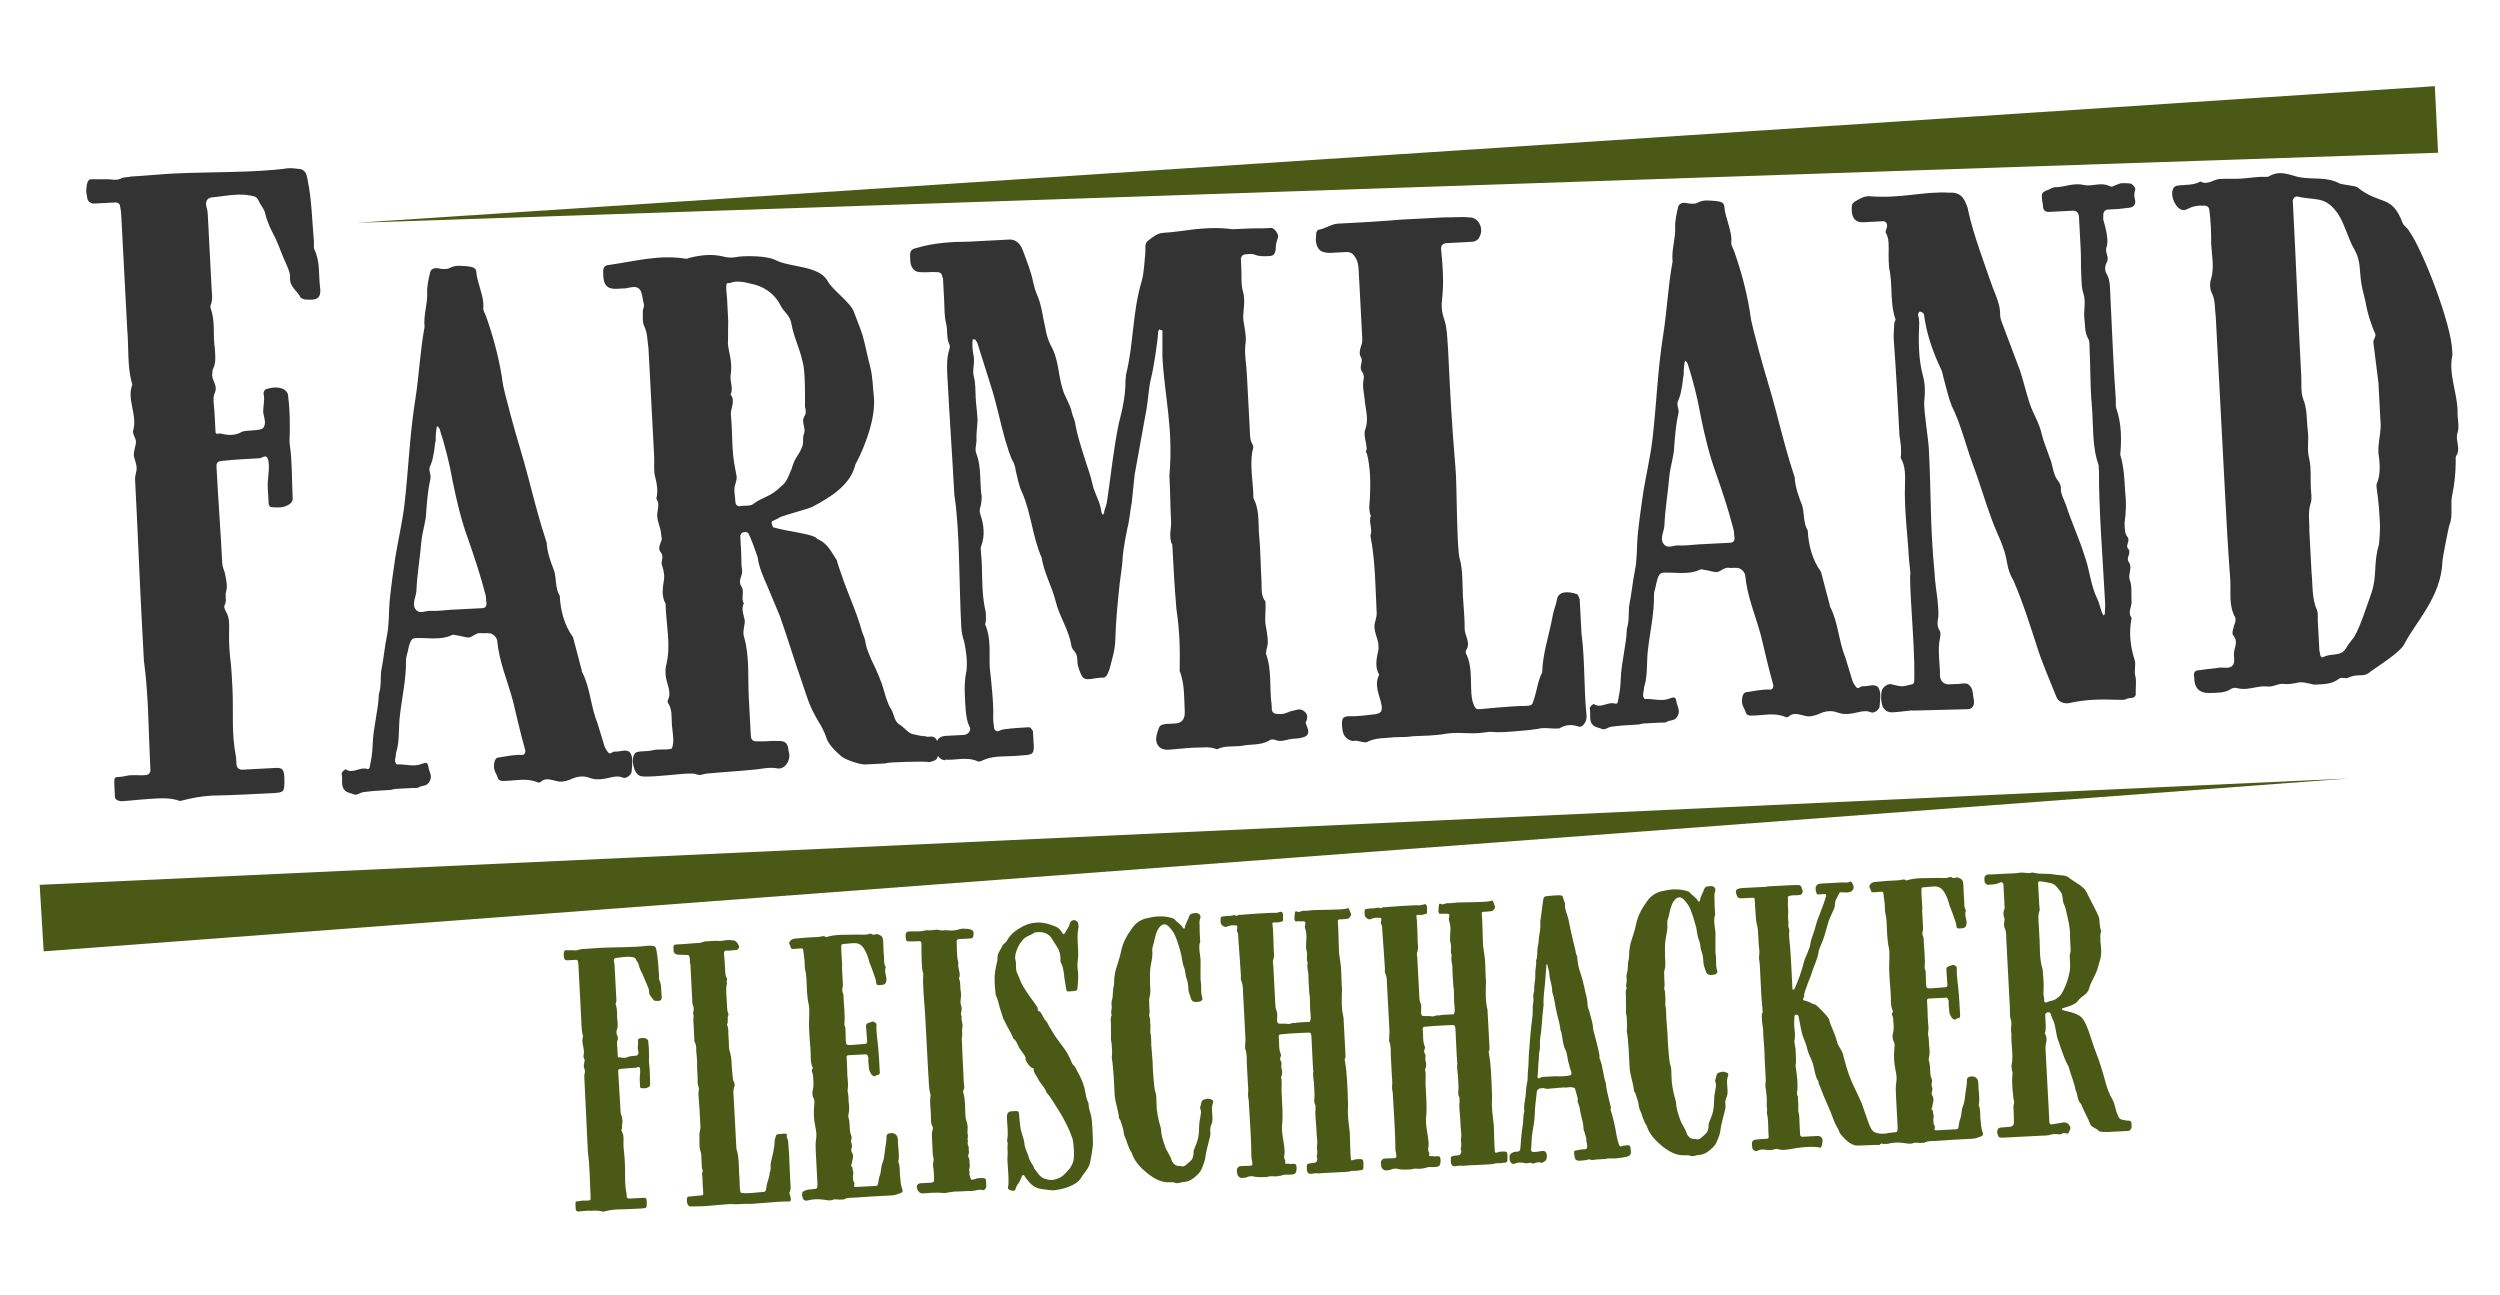 <?xml version="1.0" encoding="UTF-8"?>
<svg id="Ebene_1" data-name="Ebene 1" xmlns="http://www.w3.org/2000/svg" viewBox="0 0 300 155.41">
  <defs>
    <style>
      .cls-1 {
        fill: #333;
      }

      .cls-2 {
        fill: #4a5915;
      }
    </style>
  </defs>
  <g>
    <g>
      <path class="cls-1" d="M17.7,95.89c-1.06.06-2.11.2-3.17.26-.36-.07-.72-.14-.74-.58l-.04-.79c-.11-2.03-.07-1.33,1.33-1.66.87-.22,1.68,0,2.56-.13.26-.1.43-.29.41-.55-.23-4.42-.2-8.93-.78-13.15l-.25-4.68c-.3-5.65-.51-11.4-.81-17.05-.03-.53.21-.99.19-1.43-.02-.44-.23-.96-.34-1.4-.03-.62.21-1.16.27-1.7-.02-.44-.5-1.04-.34-1.4.52-1.89-.81-3.68-.11-5.48-.64-2.09-.41-4.41-.61-6.61l-.7-13.33c-.02-.44-.05-.97-.17-1.5-.01-.26-.2-.34-.46-.42l-2.74.14c-.45-.07-.73-.32-.75-.85-.11-.35-.13-.79-.06-1.15-.01-.26.14-.8.4-.91.62-.03,1.42.01,1.95-.01.62-.03,1.16.2,1.77-.09.34-.19.79-.13,1.23-.24,1.68-.09,3.44-.27,5.12-.36,3.89-.2,9.91-.08,13.69-.63.53-.03.98.04,1.51.1.54.15.73.49.87,1.37.48,2.37.52,4.84.74,7.31.02.35-.05.71.05.97.69,1.38.51,2.9.67,4.39.26,1.67-.53,1.71-1.86,1.6-.18-.08-.45-.15-.46-.24-.39-.78-1.31-1.26-1.27-2.32.06-.62-.24-1.14-.44-1.66-.5-1.04-.82-2.08-1.31-3.12-.49-.95-.98-1.9-1.22-2.95-.12-.61-.59-1.03-.79-1.55s-.65-.59-1.18-.65c-1.34-.28-3.53.19-4.24.22q-1.15.06-.82,1.28c.1.26.12.61.14.97l.45,8.65c.03.62.16,1.32-.07,1.95-.08.09-.07.27-.06.45.61,1.56.26,3.26.52,4.84.04.8.18,1.67-.22,2.49-.08.09-.07.27-.07.45-.22.81.69,1.38.3,2.37-.32.64-.1,1.42-.06,2.22l.13,2.47c.02.44.36.16.63.23.9.22,1.7.27,2.56-.22.43-.2,2.12-.11,2.46-.39.51-.47.2-1.25.08-1.86-.04-.71.19-1.43.06-2.22-.1-.17.06-.53.23-.63.7-.21,1.4-.34,2.12-.02.27.16.55.41.57.77.16,1.32.22,2.56.2,3.89.04.71-.1,1.51.02,2.12.29,2.11.21,4.06.33,6.27.02.44-.23.72-.66.92-.6.3-1.23.24-1.94.19-.09,0-.28-.25-.28-.34l-.11-2.03c-.05-.88.17-1.78.13-2.66-.02-.35-.04-.71-.23-.96-.28-.25-.61.12-.88.13-1.24.06-3.27.17-4.5.32-.53.03-.7.21-.67.74.2,3.89.5,7.77.69,11.56.02.44.22.79.33,1.22.13.7.34,1.49.12,2.21-.15.45.14,1.06-.18,1.6-.16.36.31.87.42,1.31.11.35.13.7.14,1.06-.02,1.24-.04,2.57.11,3.8.15,1.23.22,2.47.28,3.7.15,2.83-.16,5.41.44,8.39l.04.79c.02.44.3.69.74.67l3.97-.21c.71-.04.98.13,1.03,1.01l.02.44c-.01,1.42,0,1.51-1.51,1.58-2.12.11-5.03.26-7.16.29-1.32.07-2.55.31-3.86.65-1.26-.47-2.58-.31-3.91-.24Z"/>
      <path class="cls-1" d="M41.28,94.74c-.38-.51-.15-1.23-.27-1.85-.1-.17.41-.64.5-.56.83.58,1.66-.35,2.57-.05.18.08.34-.2.33-.46.14-.72.28-1.43.31-2.5.07-2.04.67-4.02.75-6.06.31-.9.16-1.96.29-2.85.28-1.34.39-2.77.67-4.11.28-1.34.21-2.76.32-4.09.17-1.78.43-3.57.69-5.35.34-2.05.84-4.21,1.09-6.26.49-4.19.62-8.36,1.29-12.55.47-2.95.58-5.87,1.13-8.83-.16-1.41.39-2.77.31-4.18-.03-.62.18-1.69.33-2.23.06-.53.49-.73,1.12-.59.27.07.98.13,1.24-.06.78-.39,1.32-.25,2.2-.2.45.07.98.13,1.01.66.06,1.24.95,2.96.84,4.21-.07.45.22.79.33,1.13.83,2.35,1.49,4.79,1.89,7.25.17,1.58.69,3.06,1.04,4.55.66,2.53,1.5,5.06,2.17,7.68.66,2.53,1.33,5.15,2.17,7.68.06,1.15.47,2.28.88,3.32.32.96.11,2.12.69,3.06.09,1.77.54,3.51,1.59,4.96l.99,3.76c.09.08.02.35.11.44.99,1.9,1.01,4.11,1.83,6.1l.85,2.79c.1.26.3.6.48.77.19.26.44-.11.7-.13.71.05,1.4-.34,1.86.08.47.59.26,1.58.21,2.38-.07.36-.67.83-1.03.67-.73-.32-1.42-.01-2.12.11-.61.12-1.23.15-1.86-.08-.81-.31-1.6-.18-2.38.21-.52.2-1.13.32-1.58.17-.72-.14-1.35-.46-1.94.1-.08.09-.35.11-.44.02-1.36-.55-2.75-.12-4.08-.14-.26.01-.53-.06-.64-.41-.11-.35-.3-.6-.4-.95-.12-.53.01-1.42.46-1.44.88-.13,1.93-.37,2.82-.32.36.07.51-.38.41-.64-.54-1.92-1-3.93-1.46-5.86-.66-2.44-1.66-4.69-1.89-7.25-.11-.44-.58-.86-.93-.84-.36-.07-.71.04-1.06-.03-.62-.06-1.03.59-1.57.53-.45-.06-.9-.22-1.43-.28-.18-.08-.36-.07-.53.03-1.3.6-3,.25-4.32.32-.53.03-.67.66-.82,1.28-.06.45-.3.99-.28,1.43.03,2.21-.48,4.36-.72,6.5-.2,1.34-.01,3.19-.47,4.54.01.26-.14.72-.12,1.07.1.17.1.26.2.34,1.06-.06,2.05.34,3.01-.07.61-.21.7-.21.83.58.11.44.4.86.16,1.41-.32.72-.77.57-1.29.78-.17.19-.53.12-.79.13l-2.12.11-.53.12c-1.15.06-2.21.12-3.26.26-.35.02-.86.49-1.23.24-.45-.15-.9-.22-1.09-.56ZM53.97,73.18l3.89-.2c.44-.02.6-.3.49-.82-.02-.35-.03-.62-.14-.97-.56-2.18-1.29-4.36-2.02-6.45-.83-2.26-1.39-4.62-1.87-6.99-.38-2.19-.93-4.29-1.57-6.29-.1-.17-.19-.26-.28-.34,0,.09-.08.18-.08.18-.06.53-.13.98-.1,1.51-.15.54-.12,1.16-.27,1.7-.06.45-.21.99-.37,1.35-.33.55.14,1.06,0,1.59-.29,1.25-.4,2.59-.5,3.92-.02,1.24-.49,2.42-.6,3.75-.16,1.96-.51,3.83-.58,5.79-.05.71-.54,1.53-.15,2.13.48.77,1.25.2,1.87.26.8.05,1.59-.08,2.3-.12Z"/>
      <path class="cls-1" d="M76.97,93.14c-.18,0-.45-.15-.55-.33-.47-.51-.63-1.83-.3-2.29.08-.18.25-.28.43-.29.35-.11,1.24-.06,1.67-.18.79-.22,1.59,0,2.38-.21.4-.82.07-2.13.02-2.92-.05-.88.08-1.78-.49-2.63v-.26c.55-1-.21-2.03-.26-3.09-.01-.26-.03-.62.04-.98.67-2.51,0-5.05-.04-7.52-.49-.86-.36-1.75-.23-2.64.14-.63.02-1.33-.19-1.94-.21-.52.3-1.08-.17-1.59-.38-.51-.05-.97.1-1.42.08-.18-.02-.44-.04-.71-.04-.8-.43-1.4-.47-2.19-.04-.71.37-1.44-.11-2.12.22-.9.09-1.69-.13-2.56-.22-.79-.09-1.68-.13-2.47l-.68-12.98c-.14-.88-.09-1.77-.49-2.63-.29-.52-.16-1.32-.19-1.94.07-.27.15-.45.14-.72-.21-.61-.16-1.41-.54-1.83-.47-.51-1.25-.11-1.86-.08h-.27c-1.76.19-2.23-.22-2.23-1.99-.03-.53.22-.81.66-.83,3.08-.43,6.13-1.29,9.26-.75.09,0,.26-.01.44-.11,1.4-.34,2.72-.5,4.16-.13.54.15,1.16.12,1.68,0,1.06-.14,3.54-.1,4.45.39,1.91.96,5.26.61,6.33,2.59.49.95,2.79,2.6,3.11,3.64.31.87.72,1.82,1.03,2.78.33,1.13.46,2.01.91,3.76.33,1.22.31,2.46.46,3.7.22,2.56-1.1,5.99-2.23,8.09-.58,2.42-2.9,3.87-5.14,5.05-.6.3-3.31.97-3.92,1.27-.86.58-1.23.24-.82,1.19,1.71.53,5,.8,5.3,1.4,1.36.55,1.78,1.77,2.35,2.53.12.52.32,1.05.53,1.65.74,2.26,1.83,4.51,2.48,6.87.11.44.4.86.43,1.39.12.7.43,1.39.73,2.09.59,1.21,1.19,2.51,1.53,3.82.21.7.43,1.48.82,2.08.39.6.34,1.49,1.07,1.89.64.41,1.03,1.1,1.74,1.15.27.07.9.22,1.25.2.46.24.96-.23,1.35.37s.5,1.13.27,1.85c-.16.36-.14.63-.58.74-.26.1-.52.2-.7.13-.27-.07-4.87-.01-5.04.18l-2.47.13c-.62.03-2.42-.58-2.89-1-.56-.5-1.58-1.42-1.8-2.3-.21-.61-.51-1.21-.89-1.81-1.17-1.98-1.29-2.68-2.03-4.85-.93-2.61-1.69-5.22-2.62-7.83l-1.52-3.64c-.5-1.12-1-2.25-1.16-3.48-.31-.87-.83-2.35-1.12-2.86-.19-.17-.45-.15-.71-.05-.09,0-.17.19-.25.37l.11,2.03c.04.71-.01,1.42.12,2.21.03.62-.56,1.18-.08,1.86.39.6-.1,1.42.28,2.02-.4.73.08,1.5.12,2.21-.06.62-.29,1.25-.08,1.86.66,2.36.43,4.76.55,7.14l.25,4.68c.03.53.3.69.83.66.8.05,1.68-.09,2.48-.04.79-.04,1.17.29,1.21,1.18.1.17.01.26.11.44.05.88-.61,1.8-1.42,1.67-1.07-.21-2.03.11-3,.16-1.85.19-3.62.28-5.47.46-.44.02-.78.31-1.32.07-.54-.24-3.36.18-5.03.26-.35.02-1.15.06-1.51,0ZM90.4,60.47c1.11-.85,2.08-.82,3.34-2.12.68-.48.91-1.29,1.22-2.01.08-.09.07-.27.15-.45.38-1.17.82-1.28,1.2-2.45.15-.45-.05-.97.19-1.43.23-.72-.43-1.39.07-2.13.25-.37.04-.98.03-1.06,0-1.51.04-4.25-.28-5.39-.46-2.01-1.03-2.78-1.4-4.8-.22-.87-.86-1.19-1.25-1.97-.79-1.55-2.16-2.37-3.68-2.64-.81-.22-1.7-.35-2.39-.05-.26.01-.45-.07-.43.29-.07.36.06,1.15.08,1.59l.14,2.74c-.04.89,0,1.77-.04,2.66.05.88.55,2.1.36,3.52-.22.9.36,1.75-.04,2.57.66.85-.09,1.69.05,2.57.2,2.12.05,4.25.51,6.35.14.97.31.87,0,1.86-.23.63-.01,1.42.03,2.21,0,.18.2.43.46.42.61-.12,1.24.02,1.67-.26Z"/>
      <path class="cls-1" d="M113.44,91.23c-.44.02-.91-.4-1.02-.83-.1-.26-.02-.44-.04-.71-.05-.88.2-1.25.99-1.38l2.3-.12c.53-.03.94-.58.66-1.01-.49-.95-.5-2.81-.55-3.78-.05-.97-.01-1.95.2-2.93.12-1.07-.03-2.3-.27-3.44-.21-.61-.33-1.22-.36-1.84-.28-5.3-.16-11.59-.83-15.81-.25-4.68-.58-9.44-.83-14.12-.06-1.06-.11-2.12.19-3.2.08-.18.15-.54.05-.71-.39-.78-.18-1.67-.4-2.55-.22-.87-.18-1.76-.23-2.73l-.14-2.65c0-.18-.09-.08-.1-.26-.02-.35-.29-.52-.65-.5-.62-.06-1.24.06-1.86,0-.71.04-1.17-.38-1.3-1.17l-.04-.71c-.03-.62.13-.89.74-1.01,2.09-.64,4.3-.76,6.34-.77l4.59-.24c.97-.14,1.53.45,1.84,1.23.52,1.39,1.03,2.69,1.27,3.92.11.44.23.96.43,1.39.6,1.38.66,2.53,1.01,4.02.13.79.34,1.49.64,2.09.97,1.63.89,3.49,1.43,5.24.22.87.99,1.99,1.12,2.86.12.52.4.95.43,1.48.25,1.31.67,2.62,1.09,3.93.33,1.13.73,2.09.97,3.23.23,1.05.91,2.08,1.05,3.22,0,.18.1.26.2.43.08-.18.16-.27.15-.45.15-.45.31-.9.37-1.44.46-3.03.74-6.06,1.38-9.1.44-1.71.8-3.32.8-5.09-.01-.26.07-.45.05-.71.95-3.77.76-7.48,1.89-11.26.3-1.08.32-2.32.44-3.39.06-.53-.14-1.06.28-1.43.6-.47,1.1-.94,1.9-.99,2.38-.12,4.91-.88,8.3-.43,1.24-.06,2.47-.13,3.71-.11l.97-.05c.36.07.84.75.77,1.11-.15.45-.31.9-.28,1.43-.06.53-.22.81-.75.84-.62.03-1.24.06-1.78-.17-.36-.16-.8-.05-1.15-.03-.26.01-.43.2-.51.47l.05.97c.06,1.06-.06,2.22.25,3.17.23,1.05.01,1.95-.02,2.92.06,1.06.47,2.19.26,3.35-.12,1.07.12,2.3.18,3.44l.35,6.62c.04.71-.02,1.33.37,1.93.1.17.03.53-.05.71-.34,1.88.11,3.8.12,5.66.69,1.29.58,2.71.66,4.13.19,1.94.2,3.89.31,5.92.04.79-.09,1.69.48,2.37v.27c.06.97-.15,1.96.07,2.83.14.97.36,1.75.05,2.65,0,.18-.07.36-.06.53.72,1.91.39,4.05.67,6.07l.04.71c.1.26.29.43.55.41.45.07.89.04,1.32-.16.34-.19.79-.22,1.13-.33.44-.11.8.05,1.08.39.19.26.21.61.05.97,0,0-.08.09-.08.18.12.53.59,1.12.08,1.59-.43.29-1.05.32-1.58.35-.71.04-1.31.42-2.03.19-.27-.16-.72-.14-.88.05-1.03.58-2.19.38-3.24.61-.97.14-2.04-.07-2.99.42-.91-.4-1.87-.17-2.84-.2-.97.05-2.03.19-3,.25-1.15.06-1.72-.8-1.34-1.97,0-.09.08-.18.07-.27.23-.72.32-.72.93-.85l1.15-.06q1.24-.06,1.16-1.48c-.09-1.68,0-3.28-.61-4.84.05-2.39.02-4.7-.39-7.42-.22-2.56-.36-5.12-.49-7.68-.49-.95-.1-1.94-.15-2.83-.1-1.85-.1-3.63-.2-5.48.5-5.69-.59-9.53-.84-14.3v-3.1c0-.09-.26-.07-.35-.16-.08.09-.17.19-.16.27-.03,1.06-.56,4.46-.86,5.62-.29,1.17-.32,2.41-.52,3.57l-1.44,7.96-.35,3.38c-.21.99-.25,2.05-.54,3.13-.21,1.07-.42,2.15-.54,3.3-.03,1.06-.24,2.14-.36,3.21-.24,2.23-.47,4.54-.53,6.76-.02,1.24-.4,2.41-.7,3.58-.16.36-.3.99-.74,1.01-1.15-.03-2.18.56-2.58-.22-.19-.34-.5-1.13-.52-1.57-.04-.79-.06-1.06-.53-1.57-.1-.17-.2-.34-.2-.43-.28-1.93-1.42-3.47-1.87-5.3-.45-1.84-1.42-3.47-1.7-5.31-1.11-2.51-1.25-5.34-2.36-7.85-.39-.78-.53-1.74-.76-2.62-.01-.26-.12-.61-.22-.87-.49-.86-.72-1.82-1.03-2.78-.65-2.27-1.03-4.37-1.77-6.64l-1.59-5.05-.29-.43c0,.18-.27-.07-.26.1-.07.45-.02,1.33.09,1.77.23.96-.17,1.78.05,2.65.22.79.18,1.67.22,2.47.05.88.18,1.76.23,2.73-.04.89-.18,1.69-.13,2.57-.06.53-.21,1.07,0,1.51.62,1.65.35,3.35.62,5.1.02.35-.05.8-.12,1.16-.16.36-.14.63-.04.98.42,1.22.58,2.54.11,3.8-.08.18-.07.36-.06.53.3,2.37-.01,4.78.55,7.14.11.44.05.88.07,1.33,0,.18-.16.36-.07.45.71,1.65.45,3.43.53,5.11.18,1.76.49,4.31.41,6.09l.02.44c.11.44-.04.98.41,1.13.18.08.52-.2.87-.22.97-.14,2.03-.2,3-.25.18,0,.27.16.37.33.09,0,.1.17.1.17.16,3.09.5,2.72-2.24,2.95-1.32.07-2.66-.04-3.87.56-.17.1-.35.11-.44.11-1.36-.64-2.66-.13-4-.23Z"/>
      <path class="cls-1" d="M162.47,88.92c-.53.03-1.18-.47-1.29-.99-.1-.26-.12-.61-.14-.97-.04-.71.13-.98.74-1.01,1.15.03,2.21-.12,3.35-.26.61-.12.78-.4.65-1.1-.24-1.23-.92-2.34-.28-3.62-.59-1.03-.28-2.02-.07-3.1l-.04-.71c-.12-.61-.42-1.22-.46-1.92-.03-.53.3-1.08.27-1.7-.16-3.09-.15-6.19-.75-9.26.31-.81-.26-1.58.05-2.39-.3-.69-.16-1.41-.11-2.12.08-1.78.08-3.63-.37-5.38-.09-.08-.19-.17-.1-.17,0-.18.16-.36.06-.53-.03-.62-.34-1.4-.19-2.03.47-1.18.14-2.31,0-3.37-.05-.97-.36-1.84-.15-2.83.07-.27-.04-.71-.22-.87-.39-.6.2-1.16-.09-1.68-.29-.43-.14-.97.01-1.42.16-.36.14-.8.11-1.25l-.4-7.59c-.03-.62-.06-1.15-.35-1.66s-.57-.77-1.19-.74l-1.94.1c-1.06-.03-1.52-.36-1.67-1.42-.02-.35.06-.62.04-.98.08-.18.16-.36.25-.37.88-.14,1.56-.7,2.35-.74,2.56-.13,5.12-.27,7.68-.49l5.21-.27c1.06.03,1.94-.1,3.01.02.98.04,1.57,1.25,1.18,2.15-.15.45-.49.73-.93.76l-3,.16c-.53.03-.79.22-.76.75.71,6.69-.49,5.87.45,8.65.52,1.57.34,6.54,1.28,17.64.17,1.5.13,9.2.47,10.69.43,1.48.34,3.08.42,4.67.07,1.32.23,2.64.21,3.97.04.8.79,1.64.13,2.56v.26c.9,1.72.47,3.7.75,5.54.11.44.33,1.22.68,1.2h.26c.88-.06,3.61-.38,5.56-.39.88-.05.7-.21,1.01-1.03.3-.99.42-2.06.91-2.97.06-2.31.83-4.47,1.24-6.71.06-.53.45-1.53.52-1.98.12-1.16,1.45-1.05,2.35-.74.18,0,.28.34.39.6l.22,4.15c.44,3.34.26,6.63.61,9.89.01.27-.06.53-.14.72-.16.27-.41.64-.77.57-.81-.31-1.61-.27-2.38.21h-.18c-.79.05-1.69-.17-2.39.05-.79.13-4.58.51-5.29.37-.45-.07-.79.04-1.15.06-1.49.25-3.1-.1-4.6.15-1.32.25-2.65.23-3.97.3-.7.13-1.5.08-2.21.12-1.06.14-2.12.02-3.16.52-.43.29-1.16-.21-1.69-.09Z"/>
      <path class="cls-1" d="M191.05,86.9c-.38-.51-.15-1.23-.27-1.85-.1-.17.41-.64.5-.56.83.58,1.66-.35,2.57-.05.18.08.34-.19.33-.46.14-.72.28-1.43.31-2.5.07-2.04.67-4.02.74-6.06.31-.9.16-1.96.29-2.85.28-1.34.39-2.77.67-4.11.28-1.34.21-2.76.32-4.09.17-1.78.43-3.56.69-5.35.34-2.05.84-4.21,1.09-6.26.49-4.19.62-8.36,1.29-12.55.47-2.95.58-5.87,1.13-8.83-.16-1.41.39-2.77.31-4.18-.03-.62.18-1.69.33-2.23.06-.53.49-.73,1.12-.59.27.07.98.13,1.24-.06.78-.39,1.32-.25,2.2-.2.45.06.98.13,1.01.66.06,1.24.95,2.96.84,4.21-.07.45.22.79.33,1.13.83,2.35,1.49,4.79,1.89,7.25.17,1.58.69,3.06,1.04,4.55.66,2.53,1.5,5.06,2.17,7.68.66,2.53,1.33,5.15,2.17,7.68.06,1.15.47,2.28.88,3.32.32.96.11,2.12.69,3.06.09,1.77.54,3.51,1.59,4.96l.99,3.76c.09.08.02.35.11.44.98,1.9,1.01,4.11,1.83,6.1l.85,2.79c.1.26.3.6.48.77.19.26.44-.11.7-.13.71.05,1.4-.34,1.86.08.47.6.26,1.58.21,2.38-.07.36-.67.83-1.03.67-.73-.32-1.42-.01-2.12.11-.61.12-1.23.15-1.86-.08-.81-.31-1.6-.18-2.38.21-.52.2-1.13.33-1.58.17-.72-.14-1.35-.46-1.94.1-.08.09-.35.11-.44.02-1.36-.55-2.75-.12-4.08-.14-.26.01-.53-.06-.64-.41-.11-.35-.3-.6-.4-.95-.12-.53.01-1.42.46-1.44.88-.13,1.93-.37,2.82-.32.36.07.51-.38.41-.64-.54-1.92-1-3.93-1.46-5.86-.66-2.44-1.66-4.69-1.89-7.25-.11-.44-.58-.86-.93-.84-.36-.07-.71.04-1.06-.03-.62-.06-1.03.59-1.57.52-.45-.06-.9-.22-1.43-.28-.18-.08-.36-.07-.53.03-1.3.6-3,.25-4.32.32-.53.03-.67.66-.82,1.28-.06.45-.3.99-.28,1.43.03,2.21-.48,4.36-.72,6.5-.19,1.34,0,3.19-.47,4.54.01.26-.14.72-.12,1.07.1.17.1.26.2.34,1.06-.06,2.05.34,3.01-.07.61-.21.7-.21.83.58.11.44.4.86.16,1.41-.32.72-.77.57-1.29.78-.17.19-.53.12-.79.13l-2.12.11-.53.12c-1.15.06-2.21.12-3.26.26-.35.02-.86.49-1.23.24-.45-.15-.9-.22-1.09-.56ZM203.73,65.33l3.89-.2c.44-.02.6-.3.49-.82-.02-.35-.03-.62-.14-.97-.56-2.18-1.29-4.36-2.02-6.45-.83-2.26-1.39-4.62-1.87-6.99-.38-2.19-.93-4.29-1.57-6.29-.1-.17-.19-.26-.28-.34,0,.09-.08.18-.08.18-.06.53-.13.98-.1,1.51-.15.54-.12,1.16-.27,1.7-.06.45-.21.99-.37,1.35-.33.55.14,1.06,0,1.59-.29,1.25-.4,2.59-.5,3.92-.02,1.24-.49,2.42-.6,3.75-.16,1.96-.51,3.83-.58,5.79-.05.71-.54,1.53-.15,2.13.48.77,1.25.2,1.87.26.8.05,1.59-.08,2.3-.12Z"/>
      <path class="cls-1" d="M229.48,85.24c-.35.02-2.29.3-2.64.23-.45-.06-.73-.32-.92-.66-.21-.61-.25-1.32-.1-1.94.15-.45.66-.83,1.11-.77.63.14,1.17.38,1.87.17,1.05-.23.88-.13.92-1.11.07-3.72-.68-11.3-.47-12.37l-.18-1.76c-.16-3-.58-5.9-.47-8.92.03-1.06.06-2.22-.52-3.16.13-.89,0-1.77-.14-2.65-.2-3.8-.4-7.68-.69-11.56-.03-.62.02-1.33.07-1.95,0-.18.16-.36.15-.45-.72-2-.31-4.15-.77-6.16-.2-2.2.18-3.29-.4-4.23-.09-.08.06-.45.14-.72.07-.36-.13-.7-.48-.68l-2.38.12c-1.24.06-1.47-.99-1.35-2.05,0-.09.16-.27.25-.37.52-.29,1.03-.67,1.73-.71,4.09.32,6.43-.6,9.72-.42.97-.05,1.52.27,1.92,1.14.11.35.3.6.32.96.59,2.8,2.03,6.62,2.97,9.32.41,1.04.91,2.08.88,3.32.01.26.12.61.22.87l2.16,5.73c.42,1.31.76,2.71,1.18,4.01.42,1.22,1.19,2.42,1.43,3.64.23.96.63,1.83.94,2.78.4.86.37,1.93.94,2.7.28.34.48.77.41,1.13.04.71.42,1.31.63,1.91.64,2,1.53,3.9,2.17,5.91.72,2,.71,3.5,1.61,5.41.2.34.43,1.48.62,1.74,0,.09.09.08.1.17.08-.09.17-.19.16-.27-.02-.35.05-.8.03-1.15-.28-5.3-.77-11.38-.74-15.81l-.04-.79c-.83-2.35-.61-4.84-.83-7.31-.2-2.2-.14-4.42-.26-6.63-.02-.44.04-.89-.15-1.23-.49-.86-.36-1.75-.49-2.63-.05-.88.17-1.78-.05-2.65-.31-.87-.27-1.76-.32-2.73-.05-.88,0-1.77-.05-2.65l-.21-3.97c-.03-.53-.31-.78-.75-.76l-2.91.15c-.26.01-.63-.14-.65-.59-.02-.35-.13-.79-.15-1.23-.02-.35.06-.53.49-.73.44-.11.86-.49,1.31-.42,1.06-.06,2.1-.55,3.26-.26.99.21,2.02-.37,3.02.11.27.16.45.06.62-.03.95-.4.87-.31,1.85-.27.26-.01.73.49.66.76-.15.45-.14.8-.02,1.24.12.52-.22.9-.75.92-1.14.15-1.32.16-2.56.22-.26.01-.52.29-.5.65.01.26-.06.53.04.71.21.7.66,2.44.34,3.17-.23.63.42,1.22,0,1.86-.24.46-.21.99.07,1.41.39.78.35,1.66.39,2.46.22,4.15.35,8.39.66,12.54.02.35-.05.71.06,1.06.63,1.83.64,3.69.47,5.55.43,1.39.51,2.9.58,4.31.16,1.32.13,2.56-.06,3.9.03.53-.02,1.24.35,1.66.38.51-.3.99.07,1.41.47.51-.3,1.08.08,1.59.48.68-.1,1.42.11,2.12.31.78.18,1.67.22,2.47.13.7-.54,1.45.02,2.12-.35,1.7-.18,3.37.35,5.03.21.61-.11,1.33.11,2.03.12.53,0,1.51.03,2.21-.24.54-.79.22-1.21.51-.35.11-.62.03-.88.05-2.22-.06-3.81-.07-5.91.4-.7.12-1.34-.2-1.55-.81-.82-2.08-1.72-4.07-2.36-6.16-.85-2.61-1.7-5.31-2.8-7.82-.39-.6-.6-1.3-.72-2-.28-1.93-1.25-3.57-1.87-5.3-.83-2.26-1.48-4.53-2.3-6.7-.83-2.26-1.4-4.71-2.48-6.87-.41-1.04-.65-2.18-.97-3.31-.11-.35-.13-.79-.33-1.13-.99-2.07-1.73-4.25-2.03-6.53,0-.18-.46-.42-.55-.33-.17.19-.16.27-.15.45.1.26.12.61.13.88-.08,1.86-.14,4.17.42,6.27.32,1.05.29,2.2.17,3.27-.02,1.24.49,4.31.56,5.55.3,5.65.13,9.2.69,14.93.05.97.19,2.03.34,3.08.04.71.16,1.41.11,2.12-.06.53-.21.99.08,1.59.19.17.21.61.14.88-.36,1.61,0,3.19-.02,4.69.03.62.5,1.04,1.12,1l.71-.04c.62.06,1.4-.34,1.78.26.37.33.32,1.05.44,1.57.13.7-.12,1.16-.73,1.19l-6.63.17Z"/>
      <path class="cls-1" d="M263.27,81.16c-.03-.53.14-.72.67-.74.79-.13,1.67-.18,2.46-.31.53-.03,1.25.2,1.58-.35.25-.37.04-.98.1-1.42.05-.71.55-1.36-.11-2.12-.19-.26.05-.8.12-1.16.16-.36.23-.72.13-.98-.78-1.38-.51-2.9-.58-4.4-.28-3.7-.48-7.41-.67-11.12l-1.08-20.58c-.14-.97-.01-1.95-.51-2.9-.2-.43-.23-1.05-.08-1.5.46-1.44.11-2.93.04-4.34.02-1.33-.05-2.65-.21-3.97-.02-.35-.21-.61-.65-.59-.71-.05-1.41.07-2.1.46-.52.2-.89-.04-1.27-.55-.29-.43-.49-.95-.44-1.57.07-.36.14-.63.58-.74.97-.14,1.95-.01,2.81-.5.82.49,1.58-.26,2.29-.3.88-.05,1.68,0,2.48-.04.88-.05,1.67-.18,2.47-.22.35-.02.8.05.97-.05,1.29-.78,2.38-.21,3.55.08,1.88.34,3.36-.09,5,.8.18.08,1.87.26,2.06.42,2.77,2.25,4.11.76,5.45,4.32.1.26.66.67.76.93,1.62,2.22,5.11,11.24,5.18,14.43l.02.44c-.5,2.33.59,4.49.62,6.79-.04.89.27,1.85-.04,2.66-.22.9.45,1.84-.13,2.66-.08.09-.07.45-.05.71-.02,1.24-.13,2.66-.41,3.92-.29,1.17.13,2.47-.34,3.65-.08.09-.85,4.12-.84,4.29-.13,4.35-3.16,7.25-4.61,10.07-.48.91-2.88,2.45-3.99,3.22-.93.85-1.32.16-2.71.76-.34.19-.8-.14-1.14.15-.85.66-1.83.63-2.97.69-.63-.14-1.35-.37-1.87-.26-.61.12-1.05.23-1.67.18-.72-.14-1.39.43-2.11.29-1.25-.11-2.36.57-3.62.19-.27-.07-.62.03-.87.22-.69.39-1.49.34-2.19.38-1.41.07-2.06-.51-2.05-2.02ZM281.51,77.81c.24-.46.66-.92.99-1.38.73-1.19,1.57-3.89,2.03-5.15.77-2.17.25-3.64.93-5.89.07-.27.16-2.05.14-2.31-.11-2.12-.13-2.56-.42-4.67,0-.09-.02-.35.07-.45.47-1.18.31-2.5.16-3.64-.07-1.32.4-2.59.24-3.91l-.24-4.5-.61-4.84c-.02-.35.4-.73.21-1.07-.39-.78-.93-2.52-1.06-3.31-.13-.88-.45-1.75-.58-2.63-.26-1.58-.05-2.74-.84-4.12-.78-1.29-1.24-3.39-2.19-4.58-1.43-1.87-2.64-1.28-4.7-1.79-.27.01-.43.2-.51.47l.05.97c.34,6.54.62,13.6.97,20.14.05.88-.08,1.86.23,2.73.51,1.21.4,2.55.56,3.87.15,1.14-.15,2.22.18,3.36.24,1.14.12,2.3.18,3.44.03.62.15,1.23,0,1.77-.39,1.08-.15,2.22-.18,3.37l.26,4.95c.17,1.58-.01,3.1.69,4.66.11.35.04.79.06,1.15l.19,3.53c0,.18.11.44.13.7.1.17.19.26.36.16.95-.49,2.12-.02,2.69-1.03Z"/>
    </g>
    <polygon class="cls-2" points="42.71 26.74 292.18 10.34 292.57 18.33 42.71 26.74 42.71 26.74"/>
    <polygon class="cls-2" points="4.76 106.18 281.78 93.42 5.24 114.16 4.76 106.18 4.76 106.18"/>
  </g>
  <g>
    <path class="cls-2" d="M70.73,145.27c-.45.02-.89.08-1.33.11-.15-.03-.3-.06-.31-.24l-.02-.33c-.04-.85-.03-.56.56-.7.37-.09.71,0,1.08-.06.11-.04.18-.12.17-.23-.1-1.85-.09-3.75-.33-5.53l-.1-1.97c-.12-2.37-.21-4.79-.34-7.16-.01-.22.09-.41.08-.6s-.1-.4-.14-.59c-.01-.26.09-.49.11-.71,0-.19-.21-.44-.14-.59.22-.79-.34-1.55-.05-2.3-.27-.88-.17-1.85-.26-2.78l-.29-5.6c0-.19-.02-.41-.07-.63,0-.11-.08-.14-.2-.18l-1.15.06c-.19-.03-.3-.13-.32-.35-.04-.15-.05-.33-.03-.48,0-.11.06-.34.17-.38.26-.01.6,0,.82,0,.26-.01.49.09.74-.04.14-.08.33-.05.51-.1.71-.04,1.45-.11,2.15-.15,1.63-.09,4.16-.03,5.75-.26.22-.01.41.02.63.04.23.06.31.21.36.58.2.99.22,2.03.31,3.07,0,.15-.02.3.02.41.29.58.21,1.22.28,1.85.11.7-.22.72-.78.67-.08-.03-.19-.06-.19-.1-.17-.33-.55-.53-.53-.98.02-.26-.1-.48-.19-.7-.21-.44-.34-.87-.55-1.31-.21-.4-.41-.8-.51-1.24-.05-.26-.25-.43-.33-.65-.09-.22-.27-.25-.5-.27-.56-.12-1.48.08-1.78.09q-.48.03-.34.54c.04.11.05.26.06.41l.19,3.64c.01.26.07.55-.03.82-.04.04-.03.11-.03.19.26.66.11,1.37.22,2.03.02.33.07.7-.09,1.05-.04.04-.03.11-.03.19-.09.34.29.58.13,1-.13.27-.04.6-.03.93l.05,1.04c0,.19.15.07.27.1.38.09.71.11,1.07-.09.18-.08.89-.05,1.03-.17.21-.2.08-.53.03-.78-.02-.3.08-.6.03-.93-.04-.07.03-.22.1-.27.29-.09.59-.14.89,0,.11.07.23.17.24.32.07.55.09,1.07.09,1.63.02.3-.04.64,0,.89.12.89.09,1.71.14,2.63,0,.19-.1.3-.28.39-.25.13-.52.1-.81.08-.04,0-.12-.11-.12-.14l-.04-.85c-.02-.37.07-.75.05-1.12,0-.15-.02-.3-.1-.4-.12-.11-.26.05-.37.06-.52.03-1.37.07-1.89.14-.22.01-.29.09-.28.31.09,1.63.21,3.26.29,4.86,0,.19.09.33.14.51.05.29.14.63.05.93-.06.19.06.44-.08.67-.07.15.13.36.18.55.04.15.05.29.06.44-.01.52-.02,1.08.05,1.6s.09,1.04.12,1.56c.06,1.19-.07,2.27.19,3.52l.02.33c0,.19.13.29.31.28l1.67-.09c.3-.02.41.05.43.42v.19c0,.6,0,.63-.63.67-.89.05-2.11.11-3.01.12-.56.03-1.07.13-1.62.27-.53-.19-1.09-.13-1.64-.1Z"/>
    <path class="cls-2" d="M82.84,144.78c-.11,0-.23-.1-.27-.17-.16-.25-.18-.59-.12-.89.04-.04.11-.12.14-.12.48-.06,1.04-.09,1.52-.15.26-.01.29-.05.28-.28-.03-.59-.1-1.19-.09-1.78-.02-.3-.14-.62.06-.9-.2-.29-.14-.59-.16-.88l-.05-1.04c-.02-.33-.18-.62-.2-.92-.02-.33-.03-.63-.01-.97-.02-.33-.04-.67.06-1.01.09-.34.04-.75.02-1.12-.06-1.08-.11-2.15-.21-3.23-.02-.33.15-.64-.01-.97-.13-.33-.07-.7-.09-1.04l-.05-1.04c-.02-.33,0-.71-.02-1.04-.02-.33-.04-.7-.09-1.04-.02-.37.04-.75-.17-1.11-.08-.11-.05-.26-.06-.41l-.11-2.08c-.05-.33.11-.68-.05-1,.13-.34.11-.64-.02-1-.08-.14-.06-.41-.07-.59l-.22-4.23s0-.11-.05-.18c-.05-.33.07-.71-.2-.99-.3-.02-.6,0-.89-.03-.19,0-.37.02-.52-.05-.19-.03-.31-.17-.35-.35l-.03-.52c0-.19.1-.3.32-.31.74-.04,1.52-.08,2.26-.16.37-.02.71,0,1.03-.17.15-.05.33-.06.52-.06.45-.02.89-.08,1.34-.03.45.01.88-.16,1.3-.11.19.03.37.02.52.05.26.06.58.49.6.79,0,.07-.17.34-.32.35-.22.01-.48.03-.7.07-.22.01-.45-.01-.63,0-.07.04-.11.12-.14.16-.03.08-.03.15-.03.22.08.78.11,1.41.15,2.22.05.22.03.48.19.7.12.18-.13.38.03.56-.19.72-.07,1.45-.04,2.16.06.52-.02,1.04.19,1.55.04.04.04.11,0,.19-.17.34.04.78-.16,1.12.13.29.18.62.16,1l.06,1.11c.02.37,0,.74.09,1.04.31.88.21,1.78.33,2.66.06.37,0,.78.21,1.11.08.15.09.37.03.52-.16.42-.11.82-.08,1.23l.33,6.23c.4,1.21.24,2.48.38,3.7.03.52-.02,1.04.12,1.56.57.19,1.97-.03,2.53-.06.41.02.52-.1.57-.55.04-.63.39-1.17.39-1.81.21-.35.07-.75.13-1.12.18-.87.47-1.74.46-2.63,0-.19.13-.42.15-.6.03-.15.14-.23.28-.24l.3-.02c.26-.01.55-.14.78.07-.17.31.1.52.12.78.03.63.1,1.26.13,1.85.05,1.04.07,2.08.13,3.12.02.41.12.78-.09,1.16-.07.15.05.29.1.48.05.33.14.62-.15.64-1.45-.04-4.81.4-5.12.27l-1.34.07c-.57-.16-3.18.28-4.67.24-.22.01-.48.03-.71,0Z"/>
    <path class="cls-2" d="M98.71,143.95c-.56-.08-1.16-.05-1.74.09-.4.13-.64-.08-.69-.48-.04-.07-.05-.18-.02-.3,0-.15.03-.22.17-.31.29-.16.58-.22.92-.23.15,0,.33-.05.48-.06.19,0,.25-.13.25-.27.03-.22.02-.41,0-.63l-.18-3.41c-.03-.56-.06-1.11.03-1.64.09-.49.02-.97-.08-1.45-.19-.88-.24-1.77-.14-2.67.03-.22.05-.49-.04-.71-.21-.36-.23-.77-.13-1.11.15-.6.05-1.19.02-1.75-.01-.26-.29-.51-.04-.78.04-.04.03-.08,0-.11-.34-.73-.19-1.55-.27-2.33-.08-.78-.12-1.59-.16-2.37-.05-.96.1-2.27-.04-2.86-.24-1.03-.22-2.11-.28-3.15-.02-.41-.08-.78-.17-1.14-.05-.29-.03-.63-.05-.96-.05-.3-.08-.74-.13-1.04-.03-.48-.06-.52-.58-.45-.19,0-.48.06-.71.04-.11,0-.26-.06-.27-.25,0-.19-.24-.36-.14-.55.14-.27.35-.43.76-.45.45-.02.89-.08,1.33-.11l1.45-.08c.3-.02.55-.21.89.03,1.06-.39,2.63-.25,3.7-.31.33-.02,1.12.09,1.45-.08.07-.04.22-.05.3.02.27.21.52-.1.78.03.46.2.53.27.6.75.04.7.03,1.37.11,2.08.02.33-.04.71.16,1,.04.07.04.15.01.22-.16.49.16.96.11,1.48-.05.37-.2.53-.6.55l-.3.02c-.15,0-.3-.06-.31-.21-.03-.48-.23-.88-.36-1.28-.18-.59-.47-1.13-.61-1.75-.05-.18-.13-.37-.22-.58-.72-1.6-1.29-1.2-2.81-1.12-.15,0-.22.12-.21.27,0,.78.08,1.6.12,2.37h-.04s.12,2.3.12,2.3c.01.22-.13.45-.07.71,0,.19.17.36.14.59.02,1.15.23,2.22.1,3.42,0,.15.13.29.13.44.03.48.02,1,.04,1.49.06.44,0,.56.62.53l1.7-.13c.15,0,.25-.12.25-.27-.03-.63-.1-1.26-.14-1.85-.01-.22.09-.34.28-.39.18-.05.33-.13.47-.17.15-.04.45.13.5.31,0,.04.04.07,0,.11-.03.93.13,1.7.21,2.63.09.93.13,1.85.18,2.78l.02.33c-.03.15-.1.23-.29.24-.15,0-.21.16-.36.17-.11,0-.34-.17-.39-.28-.12-.22-.24-.4-.26-.66-.02-.3-.07-.63-.09-.93.02-.26.06-.34-.07-.59-.04-.11-.12-.18-.2-.18l-2.19.11c-.07.04-.14.12-.14.16l.06,1.15c0,.67.04,1.38.11,2.08.06.37-.11.71-.02,1.08.09.33.07.7.09,1.04.06.52.13,1.03,0,1.53-.03.15-.06.3-.02.41.26.73.04,1.52.34,2.21.13.33-.08.56,0,.82.09.22.13.4.04.67-.07.15-.05.37.03.48.32.5.01.93,0,1.41-.03.08-.18.16-.06.26.23.17.1.44.22.66.08.14-.05.41-.04.6.05.22-.01.48.15.7.08.07.05.18.02.3-.07.15.01.26.16.25l2.45-.13c.15,0,.22-.12.25-.27.06-.3.08-.64.18-.9.23-.53.13-1.09.36-1.62.2-.46.21-.98.29-1.5.05-.52.2-1.09.18-1.61-.01-.22.13-.34.28-.39.59-.18,1.09.13,1.08.73,0,.82.2,1.66.09,2.49-.04.04-.03.11-.03.19.21.47.16,1,.19,1.52.07.63.07,1.26.32,1.84.05.15-.06.34-.24.38-.33.13-.69.26-1.06.28-1.22.06-3.3.17-4.52.27-.41.02-.82-.03-1.22.21-.04.04-.11,0-.19,0-.4.1-.79-.11-1.19.06-.36.13-.82,0-1.23-.05Z"/>
    <path class="cls-2" d="M111.54,143.16l-.7.04q-.56.07-.77-.52c-.13-.37,0-.63.37-.69l1.34-.07c.26-.05.33-.13.31-.43-.03-.52-.02-1.04-.12-1.56-.06-.37.15-.71.02-1.08-.09-.33-.07-.7-.09-1.04l-.06-1.15c.02-.37-.08-.74.09-1.12.03-.11.02-.3-.06-.41-.17-.33-.15-.66-.16-1,.03-.89-.21-1.81-.03-2.71-.27-.84-.2-1.74-.29-2.63l-.37-6.97c-.08-1.48-.34-3.67-.22-4.97-.21-.36-.22-2.03-.23-3.63-.01-.22-.09-.29-.31-.28-.45.02-.85.04-1.26.03-.15,0-.26-.06-.27-.25-.04-.11-.05-.26-.06-.41-.02-.33.12-.53.46-.54.59-.03,1.23.05,1.78-.09.63-.14.07,0,.74-.04.37-.02.77-.15,1.11-.02.34.09.67-.04,1.01.02.45.05.93.03,1.41-.15.29-.09.67-.04,1-.02.64.12.72.26.61.9-.03.15-.14.23-.29.24l-1.45.08c-.15.04-.26.09-.25.27.04.82-.02,1.79.21,2.59-.15.64.36,1.25.06,1.89.2.36.15.81.18,1.22.05.26.07.55.08.81-.02.26-.08.56-.07.82.01.22.1.44.15.7,0,.19-.06.37-.08.6-.07.15.09.33.06.48s-.02.26.02.37c.05.33.15.7.05,1.04-.06.34.07.67-.02.97-.06.23-.01.48,0,.74.04,1.52.16,3.04.2,4.56.02.41.19.81-.09,1.2.35,1.06.22,2.15.32,3.18l.14.51c.05.18.1.4.11.59.02.3-.08.6.01.93.09.22-.12.53.04.78-.17.31.11.59.08.89-.03.11-.03.22.02.3.09.29-.23.53-.03.78.16.25.07.56.12.81.09.33-.19.68.01.97-.1.19-.02.34.03.48.13.44.1.44.5.35.18-.05.33-.13.51-.14,1.08-.06.89,0,.94.96.01.26-.23.53-.46.47-.42-.13-.78.08-1.19.1-.74,0-1.45.08-2.19.08-.52.03-.99.24-1.52.15-.49-.05-.97.01-1.45,0Z"/>
    <path class="cls-2" d="M124.42,142.53c-.64-.23-1.12-.87-1.53-1.48-.04-.07-.22-.03-.26.05l-.06.19c-.13.3-.26.65-.51.92-.27.46-.11.75-.63.67-.23-.06-.53-.16-.47-.39.15-.68.01-1.86-.02-2.53-.02-.45-.08-.81-.03-1.23.05-.41-.05-.89,0-1.3.03-.15.06-.3-.06-.48v-.07c.2-1.02-.04-2.01-.01-3.01.02-.26.16-.46.42-.51l.41-.02c.37-.02.55-.07.61.27.02.45.1,1.11.16,1.55.03.59.41,1.36.48,1.98.04.67.4,1.21.58,1.87.14.51.48.72.62,1.23.39.43.53.86,1.06,1.13.38.17.87.29,1.31.19.4-.1.77-.23,1.09-.5.6-.59,1.03-.98,1.24-1.81.12-.6.04-2.09-.14-2.67-.39-1.13-1.02-2.37-1.66-3.37-.48-.72-.86-1.48-1.45-2.12-.18-.62-.72-1.04-.98-1.59-.29-.54-.68-.97-.51-1.28-.41.02-.93-.77-1.03-1.14.21-.16-.49-.9-.74-1.34-.21-.36-.35-.95-.77-1.15.14-.08-.67-1.34-1-2.07-.2-.32-.26-.69-.39-1.06-.26-.66-.33-1.4-.66-2.05-.07-.59-.14-1.22-.13-1.85-.04-.67.14-1.57.33-2.29-.01-.97.18-.9.58-1.74.1-.27.39-.36.53-.59.44-.84,1.05-1.28,1.92-1.77.51-.25.98-.42,1.58-.45.81-.08,1.61.14,2.37.47.38.13.62.45.82.78.12.18.2.18.33-.05.17-.34.45-.66.54-1.03,0-.07.03-.11.06-.19.1-.19.32-.31.51-.29.26.06.46.24.47.5,0,.11.05.26.02.41-.18.79-.1,1.57-.06,2.35.03.52.05,1.04-.03,1.56-.08.56-.01,1.15.05,1.67.02.37-.04,1.45-.09,1.79-.03.11-.1.19-.21.2-.29.05-.55.07-.85.08-.15,0-.26-.02-.27-.21-.06-.37-.27-1.51-.29-1.92-.06-.41-.12-.92-.37-1.32-.04-.07-.05-.22-.05-.33.05-1.12-.42-1.54-.94-2.41-.41-.8-1.17-1.02-2.02-.9h-.11c-.46.37-1.06.43-1.44.9-.46.51-.72,1.08-.88,1.72-.12.6.03.63.05,1.04.02,1.15,0,.86.35,1.69.26.66.39.98.79,1.56.41.68.6.86,1.05,1.51l.36.54c.16.21-.05.45.25.51.26.06.49.9.8,1.15.19.18.29.51.45.76.36.58.69,1.19,1.13,1.73.48.64.96,1.25,1.29,1.98.17.33.22.73.57.97.54,1.05.86,1.44,1.18,2.62.14.55.17,1.14.42,1.65.08.14.09.33.1.52.02.33.28,1.06.33,1.4.11.78.17,2.45.17,3.23-.02.34-.29,2.21-.46,2.52-.3.65-.69.97-1.07,1.62l-.21.23c-.57.55-1.77.95-2.7,1.07-.15.04-.33.05-.52.03-.64-.08-1.12-.09-1.76-.28Z"/>
    <path class="cls-2" d="M140.49,141.87c-1.07.09-1.96-.42-2.73-1.01-.86-.7-1.64-1.48-1.96-2.54-.44-.61-.55-1.35-.85-2-.04-.11-.08-.18-.09-.29-.02-.41-.15-.81-.29-1.21-.13-.36-.05-.29-.29-.65-.04-.78-.48-1.98-.52-2.76-.06-1.22-.14-3.3-.35-4.48.08-.53.02-1.08-.01-1.64-.01-.26-.14-.55-.08-.78.02-.34,0-.63-.01-.93.02-.3,0-.56,0-.86-.02-.3-.07-.63.1-.9-.17-.33,0-.6,0-.89-.02-.33-.07-.67.03-.93.16-.57.05-1.12.21-1.65.03-.15.06-.34.05-.52-.02-.45.07-.86.15-1.31.22-.79.55-1.63.69-2.42.21-1.02.72-1.9,1.31-2.71.41-.62,1.06-1.06,1.8-1.21.96-.24,1.92-.32,2.9-.04.15.03.34.09.46.24.28.36.74.56.94.96.04.11.23.1.22.03.08-.53.39-.99.56-1.48.1-.23.28-.28.51-.29.15-.04.29-.05.41-.02.26.02.46.31.4.54-.13.3-.12.6-.1.9,0,.56.02,1.11.05,1.67,0,.11.05.22.02.3-.26.79.05,1.6.05,2.38,0,.74-.03,1.53,0,2.27.15.74-.04,1.45.23,2.18.04.11-.17.34-.28.35-.18.05-.37.06-.55.07-.34-.02-.49-.16-.58-.49-.09-.33-.26-.66-.28-.99-.02-.45-.05-.89-.22-1.33-.17-.4-.12-.89-.29-1.29-.21-.47-.24-1.03-.34-1.51-.19-.77-.41-1.54-.71-2.27-.17-.44-.45-.79-.77-1.15-.12-.14-.27-.21-.42-.28-.08-.03-.41.02-.48.1-.5.4-.66.96-.81,1.61-.06.34-.15.64-.25.98-.03.15-.06.26-.05.41.07.59-.05,1.16-.17,1.72-.14.79-.11,1.53-.1,2.27.03.56.1,1.11-.06,1.64-.1.3,0,.63-.03.93l.04.74c.05.22-.13.45,0,.71.08.18.06.44.07.7.1.48-.06.93.07,1.41.06.44.05.89.07,1.34.03.48.09.96.11,1.44.06.48.05.93.07,1.37.07.59.11,2.08.29,2.7.17.44.13.96.15,1.44,0,.82.21,1.92.48,2.8,0,.07.04.11.05.18.04.85.22,1.33.48,2.1.22.7.65,1.08.84,1.82.24.36.44.61,1.03.58.19.1.41.05.59-.07.64-.59.86-.57.97-1.35.03-.19-.02-.37.05-.52.2-.49.43-.99.52-1.51.09-.49.1-.94.11-1.42.01-.52.17-1.01.22-1.54.03-.19-.09-.37-.11-.59.03-.19.13-.38.15-.6.03-.23.2-.38.39-.39.29-.09.37-.13.67-.04.42.13.42.2.29.62-.1.3-.08.64-.06.93.03.48.13,1-.07,1.45-.13.3-.19.61-.14.94.06.41-.11.82-.2,1.2-.12.53-.28,1.06-.36,1.58-.04.6-.27,1.17-.51,1.7-.16.42-.52.7-.88,1.01-.36.28-.72.48-1.16.51-.41-.02-.77.3-1.22.06-.11-.03-.26-.02-.41-.02Z"/>
    <path class="cls-2" d="M148.48,140.97c0-.19-.05-.33-.06-.52-.01-.26.2-.49.42-.51l.52-.03c.52-.03.82.03.89-.12.1-.15-.03-.56-.08-.89,0-2.05-.19-4.31-.3-6.49.02-.41-.15-.77-.1-1.22.05-.37,0-.74-.02-1.12l-.13-2.41c-.03-.59.05-1.23-.21-1.85-.04-.07.03-.19.02-.3-.05-.33.08-.64.02-.97l-.29-5.53c-.02-.44,0-.89-.22-1.33-.08-.14-.02-.41-.03-.59-.11-1.48-.19-2.97-.31-4.45-.02-.3,0-.6-.12-.81-.12-.22.02-.41,0-.6,0-.07-.04-.15-.08-.18-.37-.02-.71-.04-1.04.09-.22.12-.36.13-.56,0-.23-.14-.35-.32-.33-.62v-.19c-.02-.15.05-.34.16-.34.3-.02.55-.1.89-.08.22.03.47-.17.78-.04.15.1.29-.13.48-.1.11.03.26-.01.41-.02,1.11-.1,2.22-.15,3.34-.21.33-.02.49.05.82-.04.47-.17.59-.11.62.38,0,.15-.02.34-.01.52,0,.11-.06.19-.18.19-.11.04-.26.05-.4.1-.82.04-.72-.19-.63.74.04.82.09,1.67.09,2.49.02.41.12.81-.05,1.23-.1.19-.02.41,0,.63l.23,4.34c.02.41,0,.82.18,1.22.13.29.04.7.05,1.04-.02.3.1.48.36.46.3.02.63-.03.93.03.3.06.51-.18.78-.11.15.03.29-.05.41-.06l1.45-.08c.23-.53.02-1.08.03-1.64,0-.52-.02-1.04-.04-1.56h-.04c-.04-.78-.12-1.59-.12-2.37.01-.48-.24-.99-.08-1.48-.13-.29-.11-.59-.08-.89.02-.3-.07-.59-.12-.92-.04-.82.18-1.57-.12-2.37-.09-.22.05-.45.04-.67-.05-.18-.23-.17-.42-.16-.15.04-.37-.05-.56,0-.26.09-.38-.13-.33-.54.03-.15.02-.34.05-.49,0-.11.1-.23.21-.16.27.17.52-.06.78-.08.26.02.56,0,.82-.04.59-.11,3.87-.02,4.41-.23.07-.04.22-.05.26.02.08.18.17.44.26.66.04.15-.23.53-.38.54-.37.06-.7.07-1.04.09q-.22.01-.17.31c.09,1.07.07,1.97.12,3.04,0,.67.11,1.37.22,2.03.12.96.07,2.01.16,2.97-.02,1.08-.11,2.24.18,3.41l.23,4.3c.01.22.04.67-.08.67-.11,0,.28.32.4,5.6-.09,1.16.07,2.01.21,3.34.04.85.04,2.19.12,3.04,0,.19.05.22.27.17.11,0,.18-.08.29-.09,1.07-.09.96-.05.95,1.03,0,.15-.13.31-.36.28-.11,0-.19,0-.29.05-.29.05-.71-.04-.96.09-.33.09-3.19.17-3.52.22-.18.05-.41-.02-.6,0-.26-.02-.66.18-.86,0-.27-.21-.18-.59-.2-.88,0-.15.06-.26.25-.27.07-.04.15-.04.18-.05.22-.05.63.04.77-.26.1-.19.05-.38-.03-.59.2-.38,0-.82.05-1.23.09-.41,0-.82-.03-1.23l-.07-1.26c-.02-.41-.08-.81-.1-1.26-.02-.41.1-.97-.03-1.23-.2-.36-.04-.85-.07-1.26l-.06-1.22c-.03-.48-.17-1.14-.08-1.45.07-.15-.08-.07-.02-.33-.05-.3-.14-2.71-.19-3.52l-.02-.41c-.06-.41-.06-.44-.54-.42l-1.22.06c-.63.03-1.26.07-1.89.14-.19,0-.29.09-.28.31.11.7-.04,1.42.26,2.07.08.11-.02.26-.05.37-.03.15-.06.34.02.41.24.29,0,.63.12.96.13.33.07.7-.06,1.04.14.59.03,1.19.06,1.82.06,1.22.18,2.71.08,3.64-.16,1.12.23,2.29.29,3.41.02.45-.19.68.06,1.08.08.14-.09.41.06.41.19,0,.45.01.63.04.19,0,.44-.1.6.08.12.18.12.81-.06,1.01-.07.04-.14.12-.25.16l-.59.03c-.33.02-.45-.05-.78.08-.18.08-.37.06-.52.1-.37.09-.71-.07-1.11.06-.33.09-.74.04-1.11.06-.19-.03-.37-.02-.52-.05-.27-.1-.53-.08-.82,0-.36.17-.37.09-.77.15-.19,0-.42-.2-.47-.39Z"/>
    <path class="cls-2" d="M165.76,140.06c0-.19-.05-.33-.06-.52-.01-.26.2-.49.42-.51l.52-.03c.52-.03.82.03.89-.12.1-.15-.03-.56-.08-.89,0-2.05-.19-4.31-.3-6.49.02-.41-.15-.77-.1-1.22.05-.37,0-.74-.02-1.12l-.13-2.41c-.03-.59.05-1.23-.21-1.85-.04-.07.03-.19.02-.3-.05-.33.08-.64.02-.97l-.29-5.53c-.02-.44,0-.89-.22-1.33-.08-.14-.02-.41-.03-.59-.11-1.48-.19-2.97-.31-4.45-.02-.3,0-.6-.12-.81-.12-.22.02-.41,0-.6,0-.07-.04-.15-.08-.18-.37-.02-.71-.04-1.04.09-.22.12-.36.13-.56,0-.23-.14-.35-.32-.33-.62v-.19c-.02-.15.05-.34.16-.34.3-.02.55-.1.89-.08.22.03.47-.17.78-.04.15.1.29-.13.48-.1.11.03.26-.01.41-.02,1.11-.1,2.22-.15,3.34-.21.33-.02.49.05.82-.04.47-.17.59-.11.62.38,0,.15-.02.34-.01.52,0,.11-.06.19-.18.19-.11.04-.26.05-.4.1-.82.04-.72-.19-.63.74.04.82.09,1.67.09,2.49.02.41.12.81-.05,1.23-.1.19-.02.41,0,.63l.23,4.34c.02.41,0,.82.18,1.22.13.29.04.7.05,1.04-.02.3.1.48.36.46.3.02.63-.03.93.03.3.06.51-.18.78-.11.15.03.29-.05.41-.06l1.45-.08c.23-.53.02-1.08.03-1.64,0-.52-.02-1.04-.04-1.56h-.04c-.04-.78-.12-1.59-.12-2.37.01-.48-.24-.99-.08-1.48-.13-.29-.11-.59-.08-.89.02-.3-.07-.59-.12-.92-.04-.82.18-1.57-.12-2.37-.09-.22.05-.45.04-.67-.05-.18-.23-.17-.42-.16-.15.04-.37-.05-.56,0-.26.09-.38-.13-.33-.54.03-.15.02-.34.05-.49,0-.11.1-.23.21-.16.27.17.52-.06.78-.08.26.02.56,0,.82-.04.59-.11,3.87-.02,4.41-.23.07-.04.22-.05.26.02.08.18.17.44.26.66.04.15-.23.53-.38.54-.37.06-.7.07-1.04.09q-.22.01-.17.31c.09,1.07.07,1.97.12,3.04,0,.67.11,1.37.22,2.03.12.96.07,2.01.16,2.97-.02,1.08-.11,2.24.18,3.41l.23,4.3c.01.22.04.67-.08.67-.11,0,.28.32.4,5.6-.09,1.16.07,2.01.21,3.34.04.85.04,2.19.12,3.04,0,.19.05.22.27.17.11,0,.18-.08.29-.09,1.07-.09.96-.05.95,1.03,0,.15-.13.31-.36.28-.11,0-.19,0-.29.05-.3.05-.71-.04-.96.09-.33.09-3.19.17-3.52.22-.18.05-.41-.02-.6,0-.26-.02-.66.18-.86,0-.27-.21-.18-.59-.2-.88,0-.15.06-.26.25-.27.07-.04.15-.04.18-.05.22-.05.63.04.77-.26.1-.19.05-.38-.03-.59.2-.38,0-.82.05-1.23.09-.41,0-.82-.03-1.23l-.07-1.26c-.02-.41-.08-.81-.1-1.26-.02-.41.1-.97-.03-1.23-.2-.36-.04-.85-.07-1.26l-.06-1.22c-.03-.48-.17-1.14-.08-1.45.07-.15-.08-.07-.02-.33-.05-.3-.14-2.71-.19-3.52l-.02-.41c-.06-.41-.06-.44-.54-.42l-1.22.06c-.63.03-1.26.07-1.89.14-.19,0-.29.09-.28.31.11.7-.04,1.42.26,2.07.08.11-.02.26-.05.37-.03.15-.06.34.02.41.24.29,0,.63.12.96.13.33.07.7-.06,1.04.14.59.03,1.19.06,1.82.06,1.22.18,2.71.08,3.64-.16,1.12.23,2.29.29,3.41.02.45-.19.68.06,1.08.08.14-.09.41.06.41.19,0,.45.01.63.04.19,0,.44-.1.6.08.12.18.12.81-.06,1.01-.07.04-.14.12-.25.16l-.59.03c-.33.02-.45-.05-.78.08-.18.08-.37.06-.52.1-.37.09-.71-.07-1.11.06-.33.09-.74.04-1.11.06-.19-.03-.37-.02-.52-.05-.27-.1-.53-.08-.82,0-.36.17-.37.09-.77.15-.19,0-.42-.2-.47-.39Z"/>
    <path class="cls-2" d="M183,139.57c-.34-.06-.86-.14-1.19.06-.33.17-.64-.15-.66-.56v-.19c-.02-.19,0-.34.15-.42.18-.16.36-.24.58-.25.48.01.55-.14.57-.51.07-.82.13-1.83.27-2.62.12-.56.01-1.15.21-1.72-.11-.59.05-1.16.13-1.76.08-.53.05-1.08.18-1.61.12-.45.06-.93.11-1.42.11-.79.06-1.6.14-2.39.06-.97.16-1.98.25-2.95.07-.71.22-1.43.19-2.13-.06-.41.11-.75.09-1.12-.02-.33-.07-.7.09-1.05-.07-.63.16-1.27.12-1.94-.03-.59.16-1.13.1-1.72.23-.57.09-1.16.21-1.72.09-.34.11-.68.13-1.01.08-.56.2-1.09.17-1.65-.05-.26.05-.52.07-.82.11-.68.15-1.35.27-2.02.05-.37.12-.49.42-.51.48-.06.93-.09,1.41-.11.34.02.52-.03.58.38l.22.62c-.07.75.25,1.18.4,1.88.2.99.4,1.95.64,2.91.05.26.14.51.19.77.05.26.06.48.19.7,0,.04.04.07.04.11.03.63.14,1.29.36,1.88.22.62.36,1.25.51,1.87.11.66.36,1.28.36,1.92-.02.34.14.59.23.92.14.63.4,1.28.44,1.99,0,.15.05.33.1.48.23.92.51,1.83.67,2.79,0,.19-.02.34.06.48.38.91.36,1.95.71,2.86.05,1.04.68,2.98.6,3.02-.18.12.21.4.7,3.35.09.37.15.7.28,1.03.05.18.24.25.38.13.07-.04.22-.05.33-.05.63-.11.67-.04.71.74.02.3-.16.53-.42.58-.7.15-1.36.26-2.07.22l-.45.02v.04s-.89.05-.89.05c-.41-.02-.81.19-1.15-.01-.37.13-.92.16-1.26.18-.3-.02-.45-.12-.51-.46-.04-.15-.05-.33-.06-.52-.04-.11.03-.19.1-.23.33-.06.85-.19,1.18-.17.22-.01.33-.17.28-.42,0-.19-.06-.37-.1-.55.05-.45-.15-.7-.2-1.03-.05-.18-.13-.33-.14-.48,0-.52-.13-1-.27-1.51l-.14-.62c.01-.48-.4-1.21-.29-1.29.11-.08-.2-.88-.29-1.29-.05-.18-.12-.22-.27-.21-.42-.16-.78.08-1.08-.02-.45.02-.89.08-1.33.11-.37.02-.74.15-1.12-.05-.18.12-.41-.05-.59.14-.11.08-.18.12-.21.27-.1.93-.24,1.84-.26,2.77,0,.74-.18,1.5-.29,2.25,0,.11-.02.26-.05.37-.05.49-.05,1.16-.1,1.64,0,.15.09.22.24.25.19,0,.63-.03.81-.08.26-.05.48-.1.67.04.23.21.23.84.02,1.08-.14.12-.32.2-.47.28-.31-.21-.78,0-1.07.09-.24-.25-.63,0-.9-.06ZM185.28,129.22l1.34-.07c.63.04,1.27,0,1.71-.09.18-.05.29-.16.24-.35-.09-.33-.22-.62-.28-.99-.22-.58-.18-1.22-.43-1.73-.33-.61-.33-1.32-.48-2.02-.04-.15-.13-.33-.14-.48-.07-.7-.29-1.32-.44-1.99-.19-.85-.27-1.7-.54-2.5.04-.71-.29-1.32-.33-2.03-.02-.41-.15-.81-.25-1.21,0-.04-.04-.04-.04-.07l-.07.08-.13,1.76c-.06,1.01-.27,2.02-.21,3.06v.07c-.16,1.09-.18,2.17-.31,3.25-.06.34-.11.68-.13,1.01-.02.41.04.82-.05,1.23-.13.42-.03.89-.12,1.35-.08.56-.01,1.15-.13,1.72,0,.07.12.22.2.18.18-.12.36-.17.59-.18Z"/>
    <path class="cls-2" d="M202.29,138.63c-1.07.09-1.96-.42-2.73-1.01-.86-.7-1.64-1.48-1.96-2.54-.44-.61-.55-1.35-.85-2-.04-.11-.08-.18-.09-.29-.02-.41-.15-.81-.29-1.21-.13-.36-.05-.29-.29-.65-.04-.78-.48-1.98-.52-2.76-.06-1.22-.14-3.3-.35-4.48.08-.53.02-1.08-.01-1.64-.01-.26-.14-.55-.08-.78.02-.34,0-.63-.01-.93.02-.3,0-.56,0-.86-.02-.3-.07-.63.1-.9-.17-.33,0-.6,0-.89-.02-.33-.07-.67.03-.93.16-.57.05-1.12.21-1.65.03-.15.06-.34.05-.52-.02-.45.07-.86.15-1.31.22-.79.55-1.63.69-2.42.21-1.02.72-1.9,1.31-2.71.41-.62,1.06-1.06,1.8-1.21.96-.24,1.92-.32,2.9-.04.15.03.34.09.46.24.28.36.74.56.94.96.04.11.23.1.22.03.08-.53.39-.99.55-1.48.1-.23.28-.28.51-.29.15-.04.29-.05.41-.02.26.02.46.31.4.54-.13.3-.12.6-.1.9,0,.56.02,1.11.05,1.67,0,.11.05.22.02.3-.26.79.05,1.6.05,2.38,0,.74-.03,1.53,0,2.27.15.74-.04,1.45.23,2.18.04.11-.17.34-.28.35-.18.05-.37.06-.55.07-.34-.02-.49-.16-.58-.49-.09-.33-.26-.66-.27-.99-.02-.45-.05-.89-.22-1.33-.17-.4-.12-.89-.29-1.29-.21-.47-.24-1.03-.34-1.51-.19-.77-.42-1.54-.71-2.27-.17-.44-.45-.79-.77-1.15-.12-.14-.27-.21-.42-.28-.08-.03-.41.02-.48.1-.5.4-.66.96-.81,1.61-.06.34-.15.64-.25.98-.03.15-.06.26-.05.41.07.59-.05,1.16-.17,1.72-.14.79-.11,1.53-.1,2.27.03.56.1,1.11-.06,1.64-.1.3,0,.63-.03.93l.04.74c.05.22-.13.45,0,.71.08.18.06.44.07.7.1.48-.06.93.07,1.41.06.44.05.89.07,1.34.03.48.09.96.11,1.44.06.48.05.93.07,1.37.07.59.11,2.08.29,2.7.17.44.12.96.15,1.44,0,.82.21,1.92.48,2.8,0,.07.04.11.05.18.04.85.22,1.33.48,2.1.22.7.65,1.08.84,1.82.24.36.44.61,1.03.58.19.1.41.05.59-.07.64-.59.86-.57.97-1.35.03-.19-.02-.37.05-.52.2-.49.43-.99.52-1.51.09-.49.1-.94.11-1.42.01-.52.17-1.01.22-1.54.03-.19-.09-.37-.11-.59.03-.19.13-.38.16-.6.03-.23.2-.38.39-.39.29-.09.37-.13.67-.04.42.13.42.2.29.62-.1.3-.08.64-.06.93.03.48.13,1-.07,1.45-.13.3-.19.61-.14.94.06.41-.11.82-.2,1.2-.12.53-.28,1.06-.36,1.58-.04.6-.27,1.17-.51,1.7-.16.42-.52.7-.88,1.01-.36.28-.72.48-1.16.51-.41-.02-.76.3-1.22.06-.11-.03-.26-.02-.41-.02Z"/>
    <path class="cls-2" d="M222.54,137.42c-.75-.18-1.51-1.11-1.75-1.43-.35-.91-.37-.61-.71-1.49-.48-1.39-1.14-2.62-1.62-3.97-.05-.18-.21-.4-.22-.58-.04-.11-.01-.22-.09-.29-.37-.58-.4-1.32-.58-1.94-.18-.62-.55-1.2-.69-1.82-.1-.52-.39-1.13-.57-1.64-.23-.81-.3-1.47-.49-2.32,0-.04-.04-.07-.08-.11-.04-.04-.11-.07-.15-.07-.04-.04-.26.09-.25.12-.04.56-.06,1.05,0,1.6.06.44.09.93,0,1.34-.05.45.16.88.14,1.33,0,.56.1,1.15-.02,1.75,0,.11.05.18.05.26.13,1.03.29,2.03.12,3.08-.03.19.16.29.14.48-.03.15-.02.34,0,.52.1.44-.07.86.07,1.3.1.4.08.81.1,1.22l.07,1.37c.01.22.13.29.35.28l1.67-.09c.52-.06.8.33.64.86-.03.11-.02.26-.09.38-.03.11-.1.19-.21.16-.42-.16-1.75-.09-2.2-.03-.37.06-.78.08-1.14.17-.59.11-1.18.21-1.75.02-.11-.03-.22-.02-.3.02-.47.17-.93.09-1.37.04-.3-.02-.55.07-.81.19-.15.04-.45-.12-.5-.27-.05-.18-.06-.37-.06-.52-.05-.33.12-.56.42-.58.48-.06.93-.09,1.37-.11.15,0,.22-.12.21-.27-.09-.96.01-1.94-.23-2.89.13-.3-.03-.59,0-.89.04-.71-.04-1.45-.15-2.15-.05-.29.04-.6.03-.89l-.13-2.56c.01-1.19-.21-2.67-.19-3.56-.08-.18-.25-1.85-.1-1.85.15.03-.12-1.59-.12-2.34l-.18-3.52c-.02-.41-.15-.77-.06-1.19.06-.38-.04-.78-.06-1.15l-.07-1.26c-.02-.44-.04-.85-.18-1.29-.14-.59-.1-1.19-.17-1.78l-.06-1.08c0-.19-.09-.26-.27-.25l-1.11.06c-.15,0-.3.02-.45-.01-.07,0-.19-.06-.23-.14-.41-.8-.24-1.03.65-1.08l2.89-.15v-.04s2.71-.14,2.71-.14c.19,0,.85-.04,1.04-.02.22-.01.3.1.39.28,0,.15.09.26.13.4.04.15-.09.45-.27.5h-.11c-.33.1-1.12-.05-1.4.23.02.33.03.56,0,.89.02.45.08.89.03,1.34-.05.38.11.78.02,1.15-.02.3.18.51.12.81-.06.23,0,.52,0,.78.13,1.15.19,2.3.25,3.41l.14,2.75s.22-.01.22-.05c.4-.8.95-2.39,1.1-3.07.15-.75.77-1.71.84-2.46.11-.68.42-1.21.57-1.89.34-1.32.95-2.43,1.29-3.75.07-.15-.01-.26-.2-.25-.15,0-.81.12-.89,0-.12-.22-.18-.51-.15-.81.03-.11.17-.34.31-.39.18-.05.81-.08,1.04-.09l1.85-.1c.26-.01.64.08.89-.08q.14-.08.23.06c.2.29.33.58.16.88-.17.31-.54.36-.91.35-.08-.03-.22.01-.34-.02-.22-.03-.37-.02-.44.17-.16.42-.41.65-.46,1.1-.02.3-.04.56-.18.83-.27.57-.57,1.18-.72,1.79-.19.61-.31,1.21-.54,1.78-.16.53-.47.99-.55,1.52-.07.71-.55,1.63-.74,2.27-.25.83-.49,1.22-.75,2.05-.07.15-.33.87-.21.98-.1.15-.21.35-.13.45,1.02.24.92.44,1.44.52.11.03,1.33,1.2,1.62,1.7.09.22.14.48.22.69.39.95.55,1.24.82,2.23.09.33.53.9.62,1.19.23.88.46,1.76.77,2.64.39,1.1.97,2.11,1.43,3.2.16.29.22.62.35.95q.27.8.57,1.61c.17.44.39,1.06.88,1.18.3.1.75.15.97.1.4-.1.36.46.2.99-.03.15-.13.3-.25.27-.42-.2-.29.13-.66.11-.37-.06-2.45.13-2.82.04Z"/>
    <path class="cls-2" d="M228.33,137.15c-.56-.08-1.16-.05-1.74.09-.4.13-.64-.08-.69-.48-.04-.07-.05-.18-.02-.3,0-.15.03-.22.17-.31.29-.16.58-.22.92-.23.15,0,.33-.05.48-.06.19,0,.25-.13.25-.27.03-.22.02-.41,0-.63l-.18-3.41c-.03-.56-.06-1.11.03-1.64.09-.49.02-.97-.08-1.45-.19-.88-.24-1.77-.14-2.67.03-.22.05-.49-.04-.71-.2-.36-.23-.77-.13-1.11.15-.6.05-1.19.02-1.75-.01-.26-.29-.51-.04-.78.04-.04.03-.08,0-.11-.34-.73-.19-1.55-.27-2.33-.08-.78-.12-1.59-.16-2.37-.05-.96.1-2.27-.04-2.86-.24-1.03-.22-2.11-.28-3.15-.02-.41-.08-.78-.17-1.14-.05-.29-.03-.63-.05-.96-.05-.3-.08-.74-.13-1.04-.03-.48-.06-.52-.58-.45-.19,0-.48.06-.71.04-.11,0-.26-.06-.27-.25s-.24-.36-.14-.55c.13-.27.35-.43.76-.45.44-.02.89-.08,1.33-.11l1.45-.08c.3-.02.55-.21.89.03,1.06-.39,2.63-.25,3.7-.31.33-.02,1.12.09,1.45-.08.07-.04.22-.05.3.02.27.21.52-.1.78.03.46.2.54.27.6.75.04.7.04,1.37.11,2.08.02.33-.04.71.16,1,.04.07.04.15.01.22-.16.49.16.96.11,1.48-.05.37-.2.53-.6.55l-.3.02c-.15,0-.3-.06-.31-.21-.03-.48-.23-.88-.36-1.28-.18-.59-.47-1.13-.61-1.75-.05-.18-.13-.37-.22-.58-.72-1.6-1.29-1.2-2.81-1.12-.15,0-.22.12-.21.27,0,.78.08,1.6.12,2.37h-.04s.12,2.3.12,2.3c.01.22-.12.45-.07.71,0,.19.17.36.14.59.02,1.15.23,2.22.11,3.42,0,.15.13.29.13.44.03.48.02,1,.04,1.49.06.44,0,.56.62.53l1.7-.13c.15,0,.25-.12.25-.27-.03-.63-.1-1.26-.13-1.85-.01-.22.09-.34.28-.39.18-.05.33-.13.47-.17.15-.04.45.13.5.31,0,.04.04.07,0,.11-.03.93.13,1.7.21,2.63.09.93.13,1.85.18,2.78l.02.33c-.03.15-.1.23-.29.24-.15,0-.21.16-.36.17-.11,0-.34-.17-.39-.28-.12-.22-.24-.4-.26-.66-.02-.3-.07-.63-.09-.93.02-.26.06-.34-.07-.59-.04-.11-.12-.18-.19-.18l-2.19.11c-.07.04-.14.12-.14.16l.06,1.15c0,.67.04,1.38.11,2.08.06.37-.11.71-.02,1.08.09.33.07.7.09,1.04.06.52.13,1.03,0,1.53-.03.15-.06.3-.02.41.26.73.04,1.52.34,2.21.13.33-.08.56,0,.82.09.22.13.4.04.67-.07.15-.05.37.03.48.32.5.01.93,0,1.41-.03.08-.18.16-.06.26.23.17.1.44.22.66.08.14-.05.41-.04.6.05.22-.01.48.15.7.08.07.05.18.02.3-.07.15.01.26.16.25l2.45-.13c.15,0,.22-.12.25-.27.06-.3.08-.64.18-.9.23-.53.13-1.09.36-1.62.2-.46.21-.98.29-1.5.05-.52.2-1.09.18-1.61-.01-.22.13-.34.28-.39.59-.18,1.09.13,1.08.73,0,.82.2,1.66.09,2.49-.04.04-.03.11-.03.19.21.47.16,1,.19,1.52.07.63.07,1.26.32,1.84.05.15-.06.34-.24.38-.33.13-.69.26-1.06.28-1.22.06-3.3.17-4.52.27-.41.02-.82-.03-1.22.21-.04.04-.11,0-.19,0-.4.1-.79-.11-1.19.06-.37.13-.82,0-1.23-.05Z"/>
    <path class="cls-2" d="M239.66,136.04c0-.11-.01-.22.02-.34,0-.19.17-.38.39-.39.33-.05.7-.04,1.04-.09q.59-.03.56-.59c0-.6-.03-1.23-.06-1.86.02-.22.12-.49.08-.67-.09-.22-.1-.4-.11-.63-.12-.92-.17-1.85-.07-2.79,0-.07-.05-.18-.09-.26-.01-.22-.06-.44-.03-.63.24-1.17-.05-2.34-.03-3.49.03-.15.02-.3-.02-.44-.1-.48.14-.94-.04-1.49-.17-.47-.09-1.04-.12-1.52l-.43-8.2c-.02-.45.03-.93-.22-1.33-.04-.04,0-.07,0-.11-.17-.36.11-.71-.02-1.08-.13-.33-.15-.7.02-1.04.03-.08.03-.19.02-.3l-.14-2.6c-.01-.26-.21-.4-.46-.27-.43.25-.92.2-1.4.26-.15,0-.34-.17-.39-.31,0-.19-.06-.37-.03-.52,0-.19.13-.3.31-.39.11-.04.26-.01.41-.02l2.08-.11c.48-.03.97-.01,1.45-.11.48-.06.94.14,1.41,0,.11-.04.22.03.3.02.87.21,1.6.03,2.47.21.45.09,1.3.04,1.65.32.9.77,1.84.95,2.3,2.04.21.47,1.24,2.32,1.38,2.83.1.48.02,1,.23,1.51.04.15-.09.41-.08.6-.01.48.01.97.08,1.45.1,1.22-.14,1.5-.46,2.67-.09.38-.88,1.76-.93,2.13-.21.9-.92.94-1.44,1.67-.28.39-1.23.66-1.71.8-.18.05-.15.04-.1.23.42.16,1.95.31,2.48,1.1.52.72,1.02,2.48,1.29,3.28.26.77.6,1.53.83,2.3.22.73.45,1.46.64,2.2.18.62.4,1.24.73,1.78.41.72.32,1.14.66,1.9.04.15.18.59.67.63.49.05.15.1.64.08.26.02.38.13.36.43l.02.3c-.02.26-.16.49-.42.51l-2.41.13c-.19,0-1.04.02-1.12-.13-.2-.29-.88-.44-1.01-.77-.26-.77-.83-1.67-1.09-2.43-.51-.46-.39-1.13-.68-1.68-.16-.96-.58-1.83-.82-2.78,0-.07-.05-.18-.13-.25-.54-1.05-.86-2.19-1.25-3.28-.09-.33-.27-1.55-.39-1.84-.17-.36-.3-.69-.43-1.06-.04-.11-.08-.14-.23-.14-.15-.03-.22.05-.33.13-.04.04-.07.11-.06.19-.02.41.17,1.74-.04,2.12-.03.08.05.22.09.29.13.29.14.62.05.93-.06.23-.09.45-.07.71l.46,8.72q-.02.41.35.35c.44-.06.85-.16,1.29-.22.37-.06.68.11.84.48.12.22-.02.37-.08.56-.13.3-.13.34-.43.25-.15,0-.26-.06-.41.02-.07.04-.18.12-.25.12-.37-.02-.71-.11-1.12.02-.33.13-.74.11-1.11.13l-4.67.24c-.45.02-.56-.08-.62-.49ZM246.95,119.7c.21-.16.29-.24.42-.43.34-.54.67-1.37.83-1.98.28-1.06.23-1.35.17-2.46,0-.11-.01-.22.02-.34.13-.31.08-.67.06-1.01l-.05-1.04c.05-1.12-.27-2.29-.55-3.47l-.13-.37c-.33-.54-.06-1.19-.5-1.65-.72-1-.83-.92-1.92-1.13-.15-.03-.3-.02-.41-.05-.22-.03-.33.02-.32.2l.14,2.6c.01.26.11.59,0,.82-.16.49-.1.97-.07,1.45l.08,1.45c.12,1.52-.05,2.57.4,4.07.09,1.07.16,1.63.1,2.67-.06.37.11.66.09,1,0,.07,0,.15.05.22.04.04.15.07.19.06.65-.33.85-.12,1.42-.63Z"/>
  </g>
</svg>
